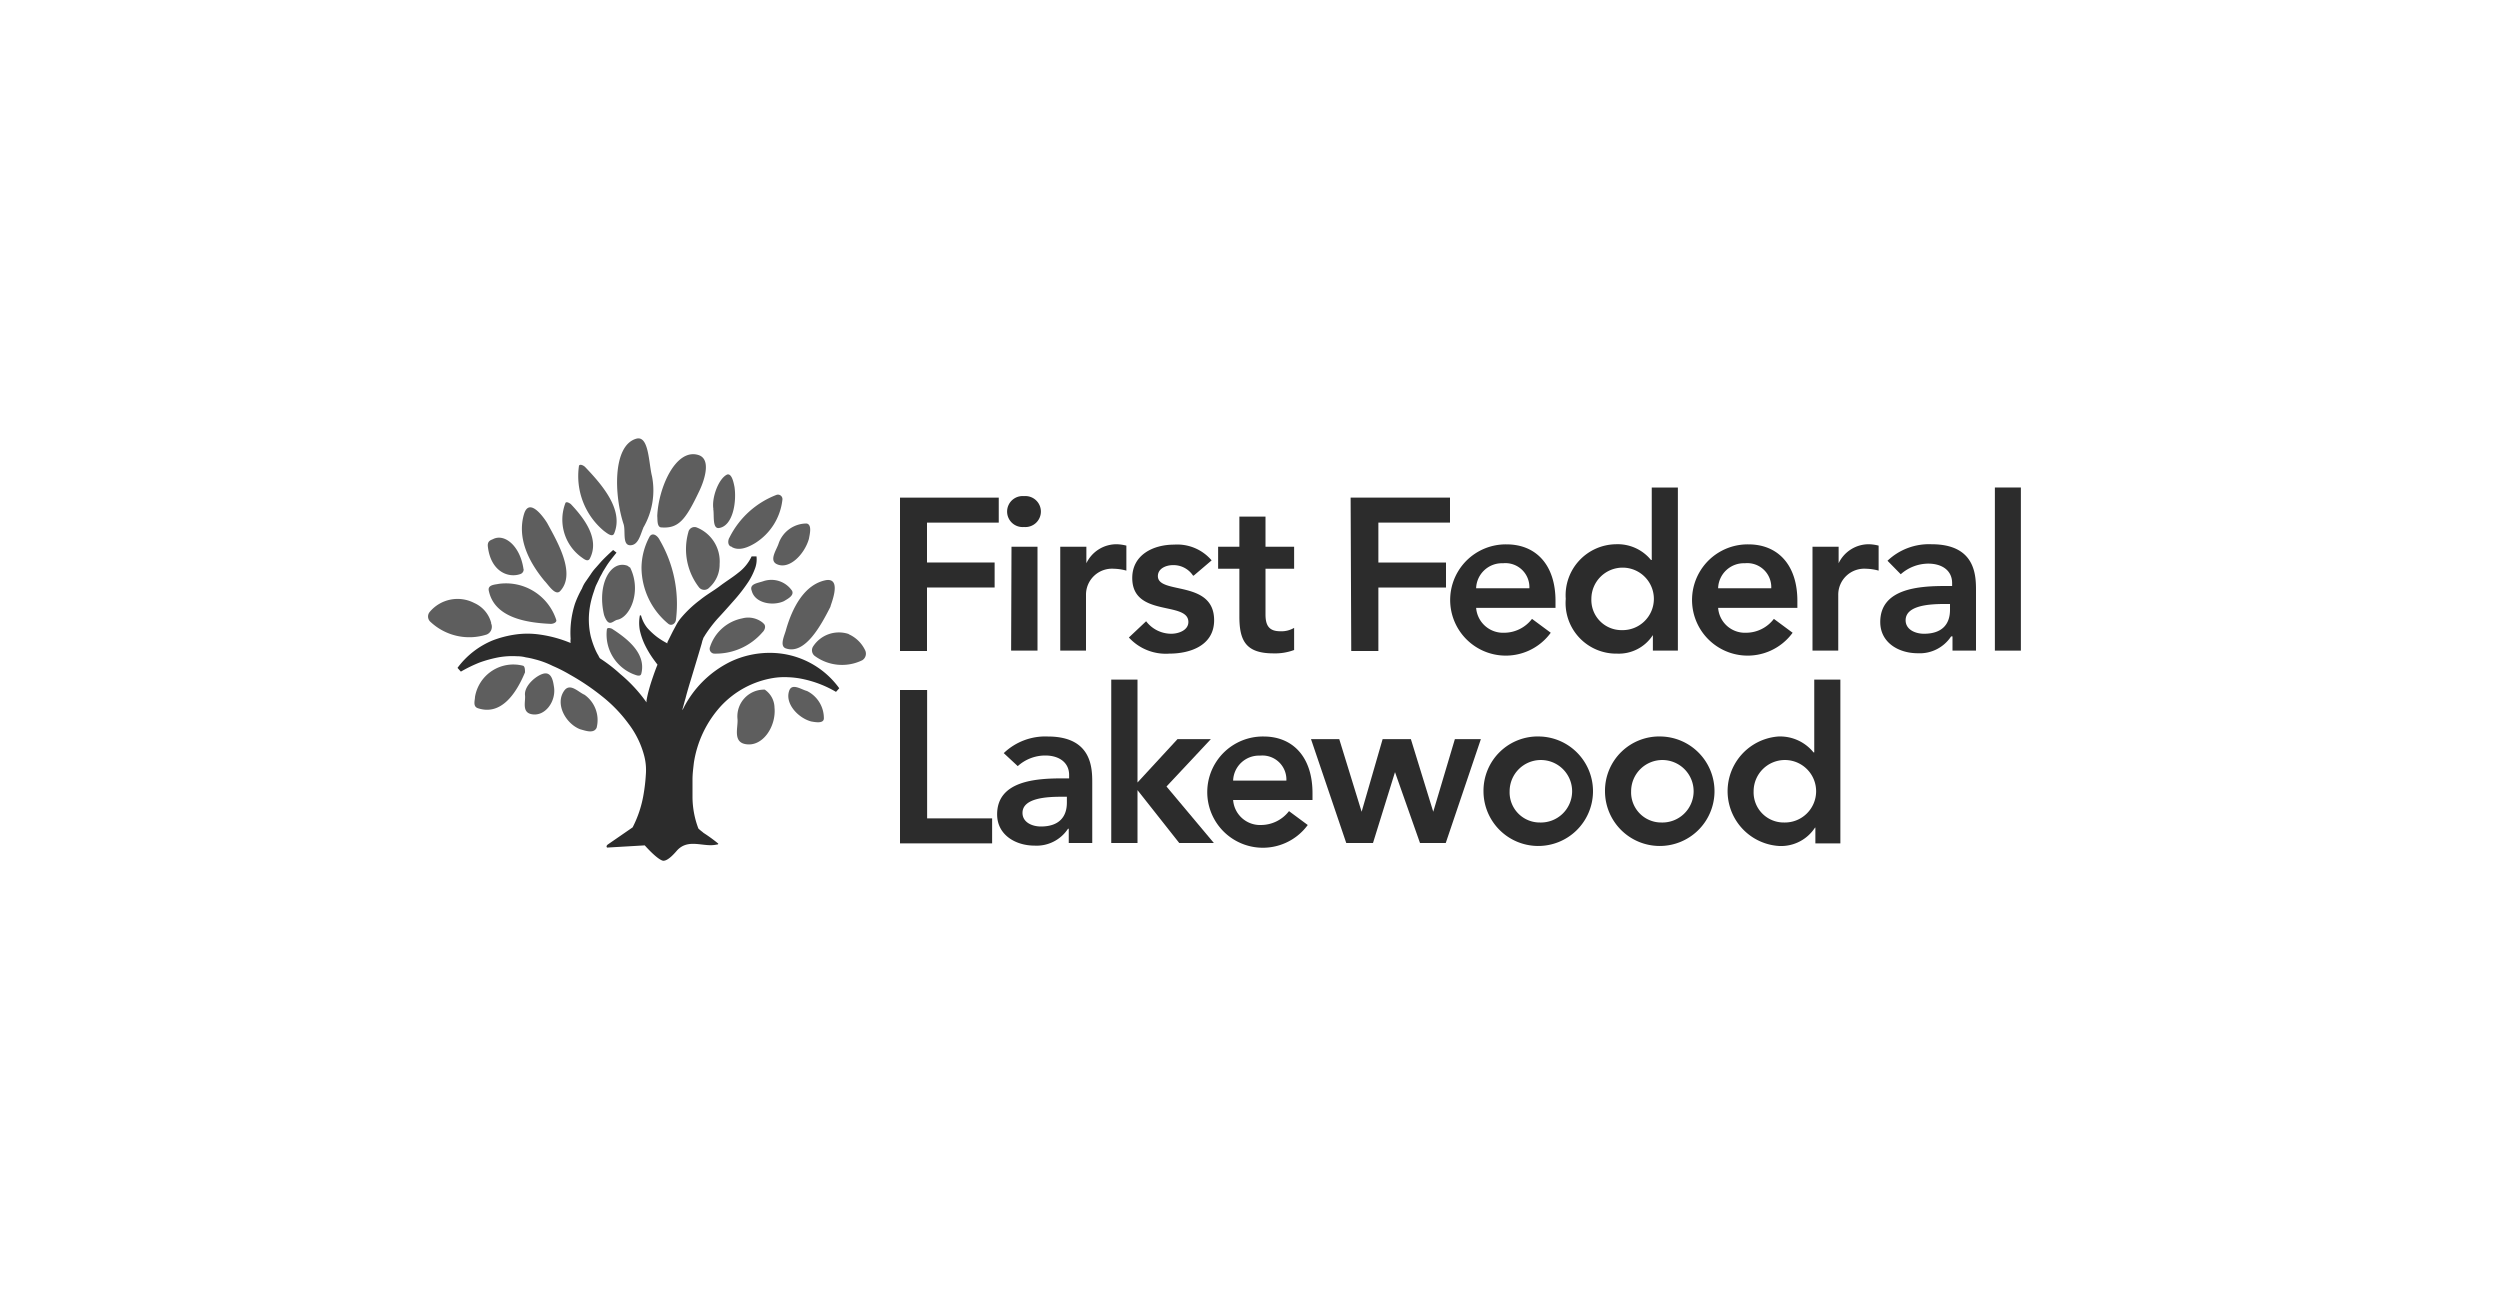 <svg id="Layer_1" data-name="Layer 1" xmlns="http://www.w3.org/2000/svg" viewBox="0 0 200 103.88"><defs><style>.cls-1{fill:#2c2c2c;}.cls-2{fill:#5e5e5e;}</style></defs><path class="cls-1" d="M72,39.81h7.9v2H74.16V45h5.41v2H74.16v5.08H72Z"/><path class="cls-1" d="M81.92,39.69a1.24,1.24,0,1,1,0,2.47,1.24,1.24,0,1,1,0-2.47Zm-1,4.05H83v8.31H80.89Z"/><path class="cls-1" d="M84.82,43.74h2.09v1.32h0a2.67,2.67,0,0,1,2.46-1.52,3.47,3.47,0,0,1,.74.11v2a4,4,0,0,0-1-.15,2.08,2.08,0,0,0-2.23,2.09v4.46H84.82Z"/><path class="cls-1" d="M95.45,46.06a1.87,1.87,0,0,0-1.61-.85c-.56,0-1.21.27-1.21.88,0,1.5,4.5.27,4.5,3.53,0,2-1.88,2.67-3.59,2.67A4,4,0,0,1,90.31,51l1.38-1.3a2.53,2.53,0,0,0,2,1c.62,0,1.38-.29,1.38-.94,0-1.7-4.49-.35-4.49-3.52,0-1.85,1.67-2.67,3.35-2.67a3.61,3.61,0,0,1,3,1.26l-1.41,1.2Z"/><path class="cls-1" d="M97.45,45.5V43.74h1.7V41.33h2.09v2.41h2.29V45.5h-2.29v3.65c0,.82.23,1.35,1.17,1.35a2,2,0,0,0,1.12-.27V52a4.34,4.34,0,0,1-1.65.27c-2.2,0-2.73-1-2.73-2.94V45.5Z"/><path class="cls-1" d="M108.05,39.81H116v2h-5.73V45h5.41v2h-5.41v5.08h-2.17Z"/><path class="cls-1" d="M118.09,48.62a2.16,2.16,0,0,0,2.24,2,2.81,2.81,0,0,0,2.23-1.11l1.5,1.11a4.45,4.45,0,1,1-3.53-7.07c2.32,0,3.91,1.61,3.91,4.52v.56h-6.35Zm4.26-1.56a1.92,1.92,0,0,0-2.11-2,2.07,2.07,0,0,0-2.15,2Z"/><path class="cls-1" d="M132.22,50.82h0a3.24,3.24,0,0,1-2.85,1.47,4.05,4.05,0,0,1-4.11-4.38,4.08,4.08,0,0,1,4-4.37,3.44,3.44,0,0,1,2.82,1.26h.06V39h2.09V52.05h-2V50.82Zm-2.47-.41a2.5,2.5,0,1,0-2.44-2.5A2.41,2.41,0,0,0,129.75,50.41Z"/><path class="cls-1" d="M137.45,48.62a2.15,2.15,0,0,0,2.23,2,2.8,2.8,0,0,0,2.23-1.11l1.5,1.11a4.45,4.45,0,1,1-3.53-7.07c2.32,0,3.91,1.61,3.91,4.52v.56h-6.34Zm4.25-1.56a1.92,1.92,0,0,0-2.11-2,2.06,2.06,0,0,0-2.14,2Z"/><path class="cls-1" d="M145,43.74h2.09v1.32h0a2.67,2.67,0,0,1,2.46-1.52,3.47,3.47,0,0,1,.74.11v2a4,4,0,0,0-1-.15,2.08,2.08,0,0,0-2.23,2.09v4.46H145Z"/><path class="cls-1" d="M156.15,50.91h-.06a3,3,0,0,1-2.67,1.35c-1.53,0-3-.85-3-2.5,0-2.7,3.14-2.88,5.22-2.88h.53v-.23c0-1-.79-1.56-1.91-1.56a3.34,3.34,0,0,0-2.2.85L151,44.86a4.81,4.81,0,0,1,3.53-1.32c3.55,0,3.55,2.55,3.55,3.73v4.78h-1.88V50.91ZM156,48.32h-.44c-1.14,0-3.11.09-3.11,1.3,0,.76.79,1.08,1.47,1.08,1.41,0,2.08-.73,2.08-1.91Z"/><path class="cls-1" d="M159.59,39h2.08V52.05h-2.08Z"/><path class="cls-1" d="M72,55.2h2.17V65.47h5.2v2H72V55.2Z"/><path class="cls-1" d="M85.5,66.3h-.06a3,3,0,0,1-2.67,1.35c-1.53,0-3-.86-3-2.5,0-2.7,3.14-2.88,5.23-2.88h.53V62c0-1-.8-1.56-1.91-1.56a3.29,3.29,0,0,0-2.2.85L80.3,60.25a4.8,4.8,0,0,1,3.52-1.33c3.56,0,3.56,2.56,3.56,3.73v4.79H85.5V66.3Zm-.15-2.56h-.44c-1.14,0-3.11.09-3.11,1.29,0,.77.79,1.09,1.47,1.09,1.41,0,2.08-.73,2.08-1.91Z"/><path class="cls-1" d="M88.9,54.37H91V62.6l3.2-3.47h2.67l-3.55,3.79,3.79,4.52H94.34L91,63.21h0v4.23H88.9V54.37Z"/><path class="cls-1" d="M98.65,64a2.16,2.16,0,0,0,2.24,2,2.84,2.84,0,0,0,2.23-1.11l1.5,1.11a4.45,4.45,0,1,1-3.53-7.08c2.32,0,3.91,1.62,3.91,4.53V64H98.65Zm4.26-1.55a1.92,1.92,0,0,0-2.11-2,2.07,2.07,0,0,0-2.15,2Z"/><path class="cls-1" d="M104.88,59.13h2.26l1.79,5.81h0l1.68-5.81h2.26l1.79,5.81h0l1.73-5.81h2.08l-2.81,8.31h-2.06l-2-5.67h0l-1.76,5.67h-2.14Z"/><path class="cls-1" d="M123.2,58.92a4.38,4.38,0,1,1-4.52,4.38A4.34,4.34,0,0,1,123.2,58.92Zm0,6.88a2.5,2.5,0,1,0-2.43-2.5A2.41,2.41,0,0,0,123.2,65.8Z"/><path class="cls-1" d="M132.92,58.92a4.38,4.38,0,1,1-4.52,4.38A4.34,4.34,0,0,1,132.92,58.92Zm0,6.88a2.5,2.5,0,1,0-2.43-2.5A2.41,2.41,0,0,0,132.92,65.8Z"/><path class="cls-1" d="M145.2,66.21h0a3.24,3.24,0,0,1-2.85,1.47,4.39,4.39,0,0,1-.09-8.76,3.44,3.44,0,0,1,2.82,1.27h.06V54.37h2.09v13.1h-2V66.21Zm-2.47-.41a2.5,2.5,0,1,0-2.44-2.5A2.41,2.41,0,0,0,142.73,65.8Z"/><path class="cls-1" d="M61.68,52.23a7.3,7.3,0,0,0-3.23.7,8.34,8.34,0,0,0-3.85,3.88l0-.09c.09-.29.15-.56.24-.85.15-.59.32-1.14.5-1.73l.53-1.76.26-.88.06-.24.06-.15c0-.08.09-.17.15-.29a10.78,10.78,0,0,1,1-1.32c.41-.44.83-.91,1.27-1.41a13.16,13.16,0,0,0,1.23-1.59,5.16,5.16,0,0,0,.47-.94,2.09,2.09,0,0,0,.15-1.05l-.39,0a3.51,3.51,0,0,1-1.08,1.32c-.47.38-1,.7-1.47,1.06S56.54,47.56,56,48a9.17,9.17,0,0,0-1.55,1.47,3.25,3.25,0,0,0-.35.53l-.27.5-.44.88s0,.06,0,.09a5.75,5.75,0,0,1-.85-.53,5.62,5.62,0,0,1-.76-.71,2.7,2.7,0,0,1-.5-1h-.09a3.29,3.29,0,0,0,0,1.21,5.42,5.42,0,0,0,.41,1.17,8,8,0,0,0,.65,1.09c.11.15.23.32.35.47-.12.29-.24.62-.35.94s-.21.62-.3.94-.17.64-.23,1l0,.14a11.84,11.84,0,0,0-2.09-2.26A12.31,12.31,0,0,0,48,52.67a.75.75,0,0,1-.12-.21,3.87,3.87,0,0,1-.26-.5,7.25,7.25,0,0,1-.36-1.05,6.08,6.08,0,0,1-.08-2.29,7.25,7.25,0,0,1,.29-1.18c.06-.17.12-.38.2-.58l.27-.56c.09-.21.2-.36.29-.56l.33-.53c.23-.35.5-.67.76-1L49.05,44c-.32.29-.64.59-.94.91l-.44.5a3.72,3.72,0,0,0-.41.53l-.38.55a2.42,2.42,0,0,0-.32.59A8,8,0,0,0,46,48.29a7.6,7.6,0,0,0-.35,2.82,1.23,1.23,0,0,0,0,.33,10,10,0,0,0-2.5-.68,6.79,6.79,0,0,0-1.91,0,8.41,8.41,0,0,0-1.82.47,6.65,6.65,0,0,0-2.82,2.2l.27.3A11.24,11.24,0,0,1,38.37,53a10,10,0,0,1,1.49-.41,6.31,6.31,0,0,1,1.5-.09,2.76,2.76,0,0,1,.71.09,5.83,5.83,0,0,1,.7.15,7,7,0,0,1,1.44.53,11.91,11.91,0,0,1,1.38.7,18.51,18.51,0,0,1,2.58,1.74,11.32,11.32,0,0,1,2.12,2.2,7.24,7.24,0,0,1,1.26,2.61,4.49,4.49,0,0,1,.12,1.41,14.33,14.33,0,0,1-.18,1.59,9,9,0,0,1-.88,2.67l-2,1.38s-.11.09-.08.18.14.05.14.05l2.91-.17s1,1.14,1.47,1.23c.12,0,.41,0,1.11-.82.91-1,2.12-.24,3.15-.47.14,0,.17-.06.14-.09a12.08,12.08,0,0,0-1.17-.85c-.09-.09-.24-.18-.41-.35a7.19,7.19,0,0,1-.47-2.53c0-.44,0-.91,0-1.38s.06-.91.11-1.35a8.68,8.68,0,0,1,2.15-4.52,7.33,7.33,0,0,1,4.2-2.26,5.64,5.64,0,0,1,1.23-.06,6.81,6.81,0,0,1,1.26.17,8.72,8.72,0,0,1,2.53,1l.26-.29A6.83,6.83,0,0,0,61.68,52.23Z"/><path class="cls-2" d="M55.93,39.31c-1.09,2.29-1.65,3-3.06,2.88-.32-.06-.26-.62-.29-.91.09-2.24,1.47-5.44,3.29-4.88C57,36.75,56.25,38.66,55.93,39.31Zm10.16,7.1c-1.74.33-2.7,2.21-3.2,3.94-.09.41-.59,1.35,0,1.53,1.52.5,2.79-1.85,3.55-3.35C66.38,48.53,67.44,46.21,66.09,46.41ZM41.92,41.13c-.59,2,.47,3.93,1.64,5.34.3.3.85,1.21,1.24.83,1.29-1.36-.15-3.85-1-5.41C43.8,41.86,42.39,39.57,41.92,41.13Zm26,9.6a2.46,2.46,0,0,0-2.88,1,.57.57,0,0,0,.12.73,3.68,3.68,0,0,0,3.82.36.62.62,0,0,0,.23-.8A2.65,2.65,0,0,0,67.88,50.73ZM46.79,37.34c-.14-.12-.38-.23-.47-.09a5.71,5.71,0,0,0,2,5.23c.21.15.68.56.82.18C49.91,40.78,48.17,38.78,46.79,37.34ZM51.93,43a5.33,5.33,0,0,0-.61,2.41,5.87,5.87,0,0,0,2.14,4.49c.26.21.59,0,.62-.35a10.15,10.15,0,0,0-1.3-6.34C52.58,42.8,52.14,42.54,51.93,43ZM42,55.61c.06.5-.27,1.35.5,1.52,1.08.24,2-1,1.82-2.17-.06-.38-.15-1.09-.68-1.09S41.92,54.78,42,55.61Zm0-1.82c0-.18,0-.47-.15-.53A3.11,3.11,0,0,0,38,55.75c0,.27-.2.77.24.91C40.13,57.28,41.33,55.4,42,53.79Zm-2.7-3.94a2.4,2.4,0,0,0-1.36-1.61,2.9,2.9,0,0,0-3.55.7.57.57,0,0,0,.06.82,4.54,4.54,0,0,0,4.49,1A.67.67,0,0,0,39.28,49.85Zm21.76,0a1.85,1.85,0,0,0-1.68-.38,3.4,3.4,0,0,0-2.58,2.29.39.39,0,0,0,.32.53A4.94,4.94,0,0,0,61,50.58C61.21,50.38,61.33,50,61,49.82Zm-2.5-6.08c.59.33,1.32,0,1.85-.32A4.7,4.7,0,0,0,62.59,40a.36.36,0,0,0-.47-.41A7,7,0,0,0,58.36,43C58.22,43.21,58.19,43.68,58.54,43.74ZM56.75,47a2.46,2.46,0,0,0,.82-1.88,2.92,2.92,0,0,0-1.85-2.93.5.5,0,0,0-.65.38A5,5,0,0,0,55.93,47,.54.54,0,0,0,56.75,47ZM44.06,49.91c.21,0,.5-.12.44-.32a4.23,4.23,0,0,0-4.61-2.88c-.26.06-.88.06-.79.53C39.54,49.41,42.09,49.82,44.06,49.91Zm6.08-4.67c-1.32-.41-2.38,1.53-1.82,3.94a1.89,1.89,0,0,0,.18.41c.29.47.53.11.85,0,1.06-.17,2-2.29,1.06-4.19C50.35,45.39,50.2,45.24,50.14,45.24Zm11,1.23c-.47.18-1.23.21-1,.8.26,1,1.7,1.23,2.58.82.29-.18.82-.44.65-.82A2,2,0,0,0,61.15,46.47Zm-19.26-.94c-.27-1.88-1.53-2.87-2.44-2.4-.17.08-.47.14-.41.61.24,2,1.65,2.53,2.61,2.18A.38.38,0,0,0,41.89,45.53Zm9.57-3.29a5.92,5.92,0,0,0,.71-4.14c-.27-1.05-.24-3.31-1.27-3-1.9.56-1.76,4.55-1,6.84.17.56-.12,1.68.53,1.68S51.23,42.77,51.46,42.24Zm-5.81-1.93c-.12-.09-.35-.21-.41-.06a3.72,3.72,0,0,0,1.26,4.31c.18.12.53.45.7.12C48,43.1,46.73,41.45,45.65,40.31Zm11.42.41c.09.5-.09,1.61.47,1.52,1.09-.17,1.41-2.05,1.23-3.28-.08-.42-.23-1.09-.58-1C57.51,38.25,56.92,39.78,57.07,40.72Zm-8.13,9.57c-.15-.06-.36-.09-.38.06a3.42,3.42,0,0,0,2.11,3.58c.18.06.59.27.65-.06C51.7,52.26,50.17,51.08,48.94,50.29ZM62.3,43.45c-.15.5-.79,1.35-.18,1.67,1,.5,2.23-.76,2.59-2,.08-.42.26-1.15-.18-1.24A2.37,2.37,0,0,0,62.3,43.45Zm2.26,11.83c-.44-.11-1.17-.64-1.41-.06-.41,1.06.73,2.24,1.76,2.5.35.06,1,.18,1-.26A2.43,2.43,0,0,0,64.56,55.28Zm-3.38-.11A2.14,2.14,0,0,0,59,57.52c.06.64-.38,1.79.59,2,1.41.3,2.52-1.41,2.37-2.91A1.77,1.77,0,0,0,61.18,55.17Zm-14.42.41c-.5-.21-1.17-1-1.64-.3-.73,1.06.15,2.62,1.29,3.06.41.11,1.09.38,1.32-.12A2.48,2.48,0,0,0,46.76,55.58Z"/></svg>